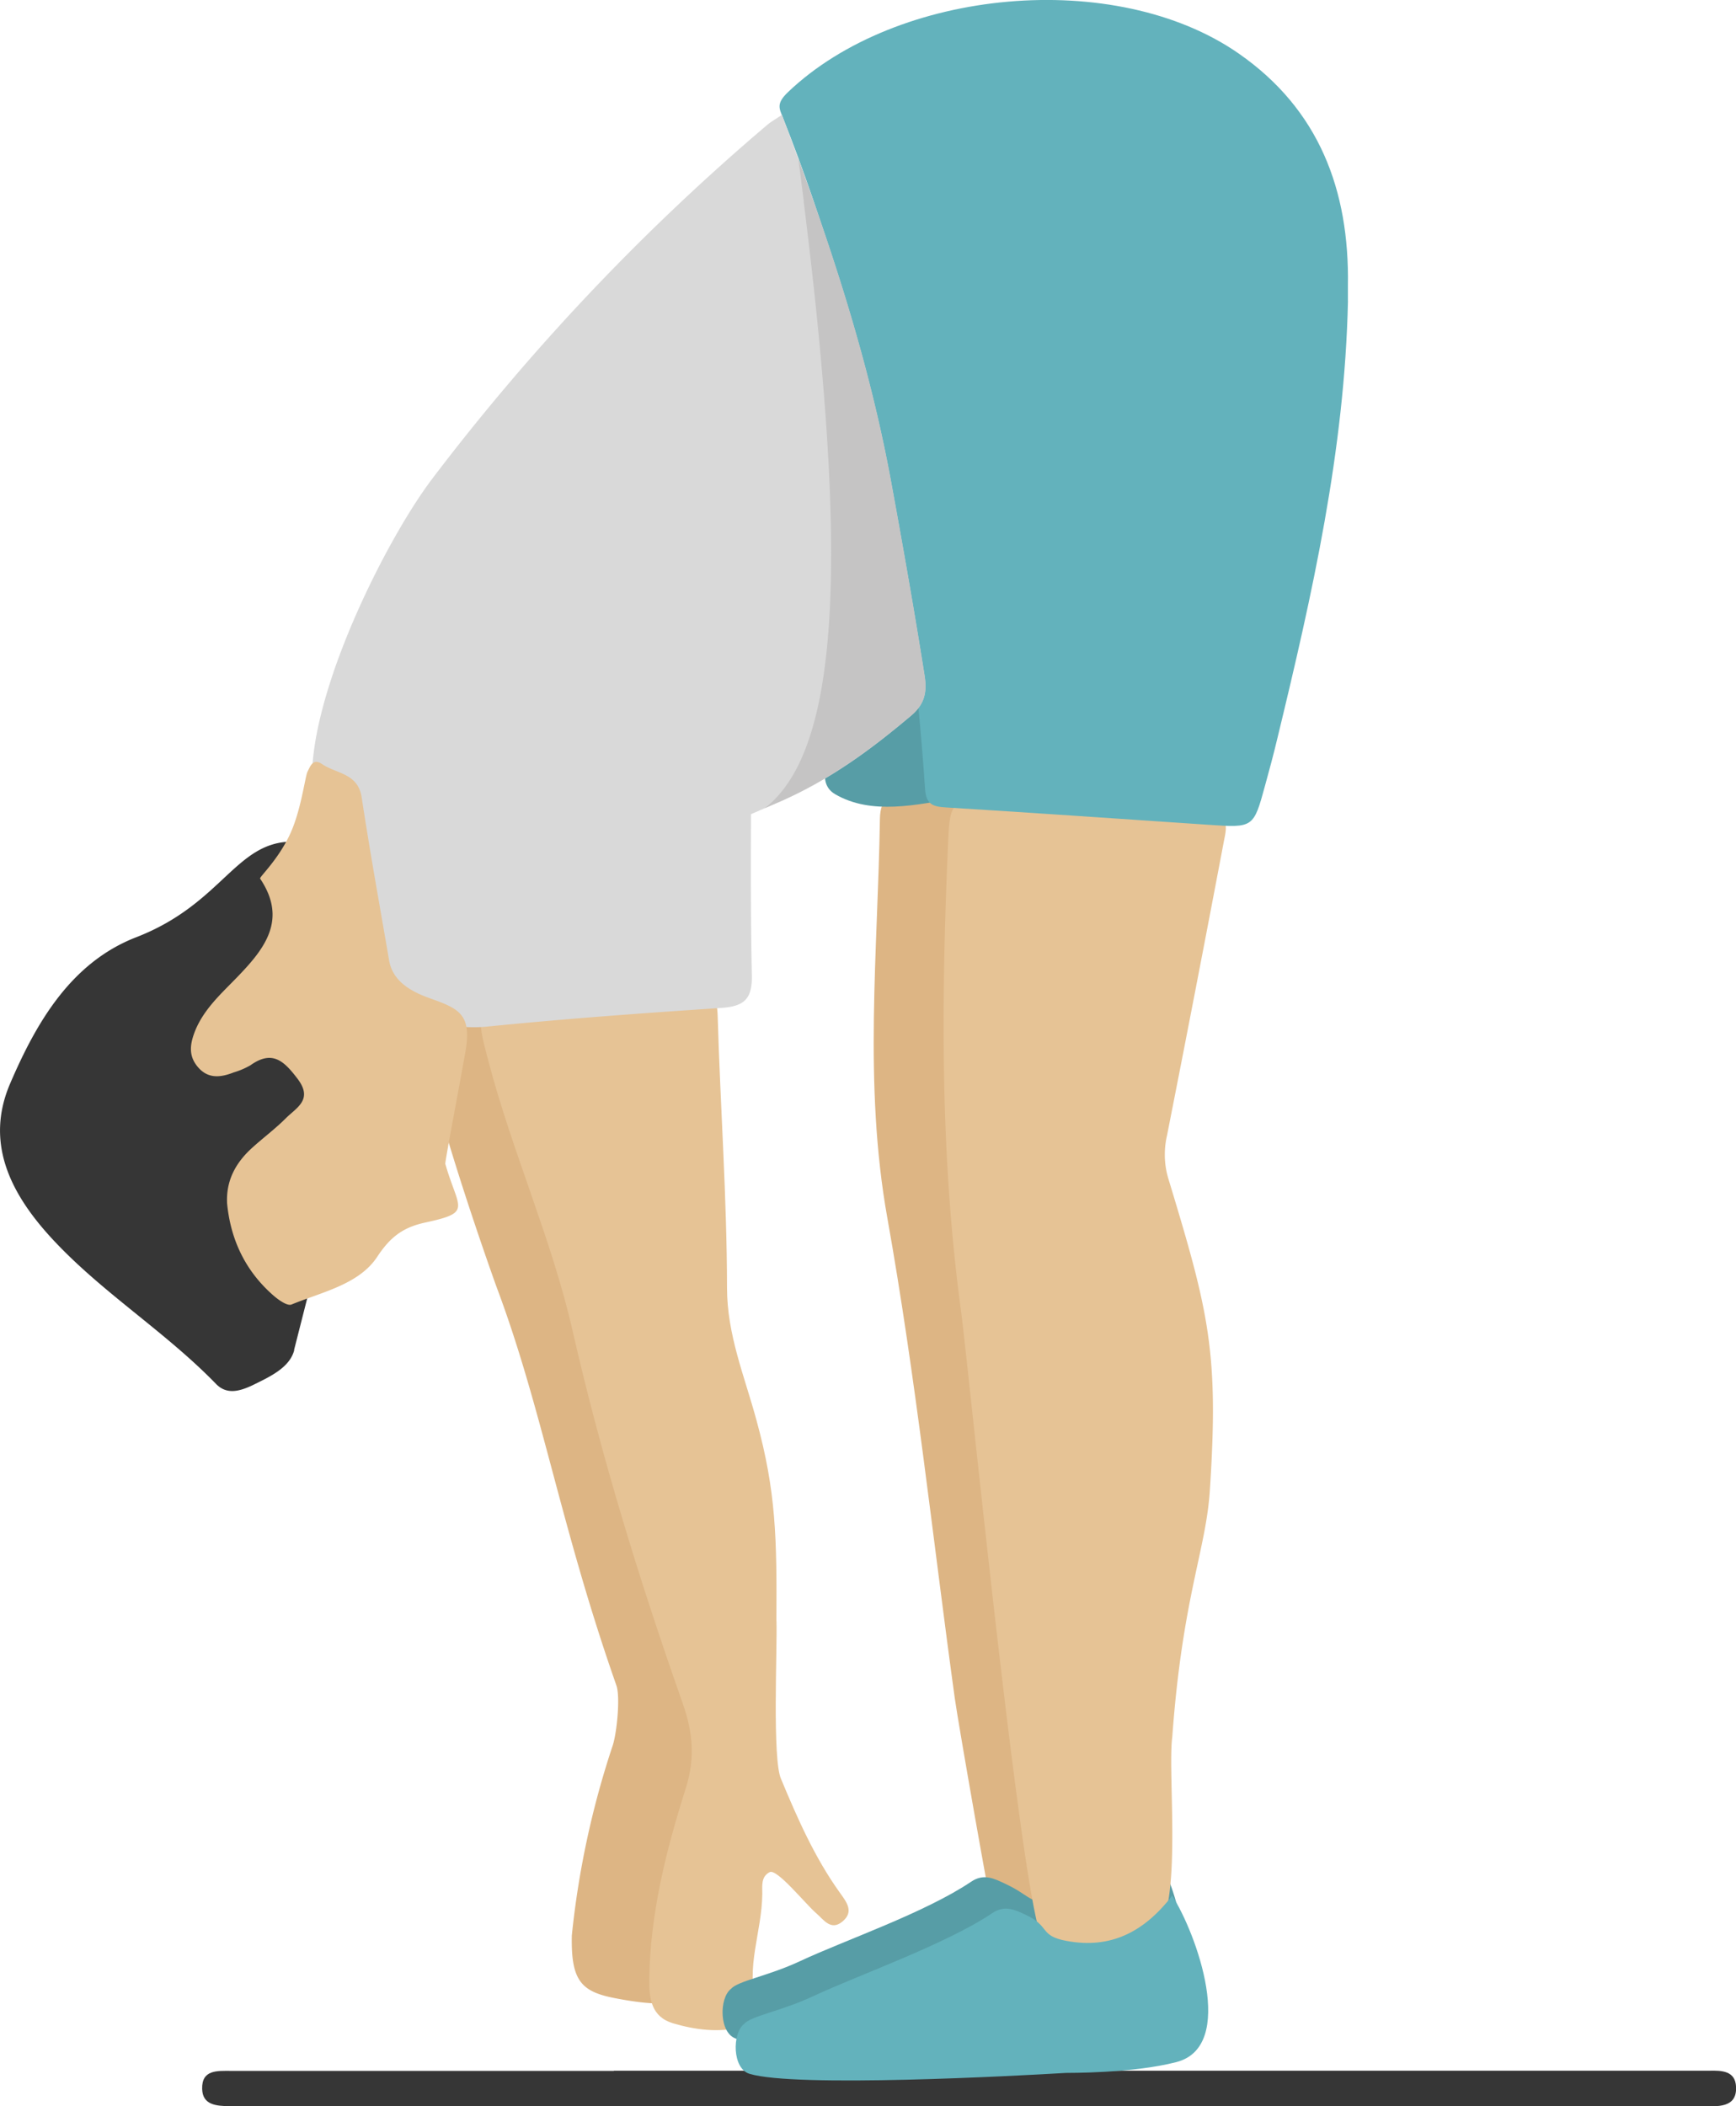 <?xml version="1.0" encoding="UTF-8"?> <svg xmlns="http://www.w3.org/2000/svg" viewBox="0 0 707.04 857.6"> <defs> <style>.cls-1{fill:#ddb584;}.cls-2{fill:#579da6;}.cls-3{fill:#363636;}.cls-4{fill:#e6c395;}.cls-5{fill:#63b2bc;}.cls-6{fill:#d9d9d9;}.cls-7{fill:#c5c4c4;fill-rule:evenodd;}</style> </defs> <g id="Layer_2" data-name="Layer 2"> <g id="Layer_1-2" data-name="Layer 1"> <path class="cls-1" d="M390,391.64c-5.29,21.29,1.87,43.59,3,64.58,2.26,41,5,80.33,11.18,120.87,7.57,49.34,31.39,147.62,38.73,197,.58,3.81,10.93,12-4.49,12.11-11.68,0-31,7.7-33.09-1.56-2.45-11.11-14.89-82-16.46-93.12-9-65.26-15.87-130.57-27.5-195.75-9.71-54.4-3.85-108.24-3-162.32.15-8.88,4.1-11.54,20.7-10.92,19.85.7,12.88,7.56,12.78,12.72-.32,19.36-1.23,38.67-1.86,56.43"></path> <path class="cls-2" d="M388.85,264.5c11.29,12.84,8.39,25.84,9.1,37.76.51,8.39,4.2,20.64-8.14,22.66-16.44,2.73-34.78,7.13-49.68-1.55-7.88-4.58-3.52-16.24,4.75-22.87,14.72-11.83,29.2-23.92,44-36"></path> <path class="cls-3" d="M693.12,843.14H472.58v0H250v.06H94c-5.44,0-11.88-.58-11.67,7.34.17,6.76,6.08,6.88,11.08,7.06,2.91.09,5.82,0,8.73,0h591c6.08,0,14.36.94,13.92-7.93-.3-6.54-5.86-6.67-11-6.54h0c-1,0-2,0-2.87,0"></path> <path class="cls-1" d="M232.89,788.1A359.74,359.74,0,0,1,249.45,711c1.75-5,3.25-20,1.61-24.7C228.2,621.19,221,574.17,202.41,524.47c-1.81-4.81-37.1-104-28.17-107.15s32.78-5.86,35-.37c20.16,49.91,45.63,175.89,63.15,226.58,7,20.25,9.29,40.09,16.45,60.29a27.69,27.69,0,0,1,1.72,9.58,29.92,29.92,0,0,1-1.31,8.39c-8.3,28.54-16.33,61.27-15.3,91.51.17,4.81-19.7,1.11-25.21-.06-12.4-2.72-16.2-7.53-15.85-25.14"></path> <path class="cls-4" d="M316.24,660c.36,11.41-1.78,56.7,1.92,64.48,6.67,16,13.67,31.9,23.87,46.13,2.69,3.76,6,7.79,1,11.85-4.66,3.8-7.6-.85-10.48-3.34-4.48-3.83-16.08-18.37-19.08-16.84-3.6,1.86-3,5.58-3,8.86-.18,15.71-6.9,29.81-2.34,45.09,1.89,6.36-.38,7.81-5.79,9.12-9.67,2.37-19,1.19-28.22-1.52-8.93-2.67-9.78-10.21-9.68-18,.37-26.73,6.85-52.41,14.83-77.6,3.85-12.16,3-22.59-1.17-34.55C260.53,643.81,245,593.5,233.21,541.87c-8.49-37.24-24.51-72.59-34.26-109.71-5.31-20.14-5.57-20.42,15.28-22.41,22.69-2.18,45.46-3.38,68.16-5.5,7.87-.75,9.7,2.05,9.91,9.52,1.08,36.85,3.75,73.68,3.8,110.51,0,19.31,7.2,36.22,12,54,8,29.13,8.32,48.08,8.11,81.69"></path> <path class="cls-2" d="M299.87,830.11c-7-2.16-7.06-16.43-2.2-20.27,2.93-3.34,15-5.15,28.3-11.38,18.2-8.51,50.74-19.61,69.58-32.3,5.15-3.47,9.35-1.25,13.8.82,9.71,4.55,8.6,6.9,19.42,9,18.46,3.56,32.07-3.87,43.29-18.36,5.64,8.76,9.73,24.89,11.07,39.82,1.31,14.57,3,16.61-11.4,20.34-18,4.66-44.22,4.36-45,4.41-20.14,1.2-108.38,13.66-126.86,7.94"></path> <path class="cls-4" d="M406.29,326.22c28.58,1.84,57.13,4,85.74,5.32,9.24.44,7.37,6.06,6.38,11.28q-11.32,59.81-23.11,119.53a34.19,34.19,0,0,0-.89,7.75,33.51,33.51,0,0,0,1.42,9.76c16.54,54.48,20.63,70.66,16.91,127.11-1.61,24.39-11.15,43.44-15.3,100.29-2.11,15.74,5.08,75.47-9,81.86-15.6,7.07-30,8-43.32,1.11-7.89-3.91-30.71-234.15-33.65-255.92-8.54-63-8.16-125.75-5.43-188.88.83-20,1-20,20.29-19.21"></path> <path class="cls-5" d="M305.22,844.38c-7-2.16-7.06-16.43-2.2-20.27,2.93-3.34,15-5.15,28.3-11.38,18.2-8.51,54-21.09,72.85-33.79,5.15-3.46,9.34-1.25,13.8.82,9.71,4.56,5.33,8.39,16.15,10.47,18.46,3.56,32.08-3.87,43.29-18.37,9.86,15.33,26.49,61.35,1.71,67.76-18,4.66-44.23,4.37-45,4.41-20.15,1.2-110.42,6.07-128.9.35"></path> <path class="cls-5" d="M549,122.53c-1.31,60.78-14.54,119.51-28.76,178.14-1.52,6.41-3.24,12.79-5,19.16-4.7,17.25-4.73,17.25-23.07,16-35.6-2.38-71.2-4.89-106.8-7.06-5.33-.33-8.17-1.11-8.6-7.46-6.3-93.08-23.5-186.82-57.91-273.39-1.52-3.84-2.77-5.77,2.07-10.4,44.4-42.39,133.39-50.59,183.52-15.76,32.83,22.79,45.17,55.76,44.53,94.55,0,2.08,0,4.15,0,6.21"></path> <path class="cls-6" d="M317,326.67l-11.12,4.83c-.09,21.89-.12,43.78.34,65.65.21,10.08-3.55,12.68-12.87,13.28-31.77,2.1-63.54,4.41-95.22,7.6-10.75,1.08-35.18-1.55-36.82-11.78-11.81-37.42-34.6-92.74-34-95.43,3-37.46,31.21-92.7,48.67-115.8A912.37,912.37,0,0,1,312.47,50.86c1.55-1.3,3.33-2.29,6-4.08,18.76,49.65,35.24,98.76,44.62,150.33,4.75,25.95,9.34,51.9,13.46,78,1.09,7-.09,11.74-5.55,16.35-16,13.51-32.68,26-54,35.25"></path> <path class="cls-3" d="M119.76,549.72,125.54,527c-1.72.7-5.38-1.91-7.47-3.75-11.44-10-17.47-22.79-18.84-37.74-.38-9,3.5-16.11,9.88-22,4.56-4.2,9.62-7.92,14-12.29s11.31-7.6,4.82-16.14c-5.48-7.2-10.25-11.84-19.14-5.52A42.29,42.29,0,0,1,102,432.5c-5.41,2-10.64,2.75-14.73-2.29-4-4.79-3-9.76-.82-15.12,3.69-8.69,10.55-14.75,16.85-21.27,11.17-11.55,20.71-23.42,9.42-40.22-1.61-2.39,2.85-.7,4.06-3.07s1.23-5.74,2.34-7.85c-23.27,0-28.53,25.33-63.65,38.94-26.59,10.31-40.7,34.79-51.34,59.56-10.35,24.08.11,44.74,16.86,62.95C41.31,526.19,67.13,542,88,563.51c4.33,4.46,9.57,3,14.84.53,6.72-3.34,15.11-7,17-14.32"></path> <path class="cls-4" d="M92.48,489.66c-.38-9,3.5-16.11,9.88-22,4.56-4.19,9.63-7.91,14-12.29s11.31-7.59,4.82-16.13c-5.48-7.21-10.25-11.84-19.14-5.52a31.09,31.09,0,0,1-6.82,2.92c-5.35,2.11-10.56,2.75-14.73-2.3-4-4.78-3-9.75-.82-15.11,3.71-8.69,10.55-14.76,16.85-21.28,11.17-11.54,20.71-23.41,9.42-40.21-.4-.6,7.26-7.5,12.21-18.16,4.36-9.39,6-22.53,7-25.16,1.27-2.54,2.32-5.85,6.08-3.27,5.78,3.91,14.55,3.66,16.06,13.45,3.76,24.49,7,42,11.19,66.45,1.45,8.51,8.91,12.66,16.43,15.35,11.91,4.27,17.4,6.41,14.62,22-3.15,17.71-8.36,44.79-8.16,45.5,5.27,18.5,11.27,19.67-8.1,23.86-8.86,1.91-14.15,5.64-19.6,13.92-7.39,11.27-22.46,14.36-34.95,19.48-1.72.7-5.36-1.92-7.46-3.76-11.4-10-17.43-22.82-18.8-37.75"></path> <path class="cls-7" d="M327.31,81.94c17.74,141.79,15.75,222.74-15.86,247.15l5.56-2.42a171.9,171.9,0,0,0,19-9.75c12.79-7.56,24-16.29,35-25.5a20.15,20.15,0,0,0,3-3.05c2.9-3.74,3.43-7.85,2.58-13.3l-.06-.4c-4.11-25.92-8.67-51.74-13.4-77.56-8.25-45.39-22-88.87-38-132.5q1.16,8.81,2.23,17.33"></path> </g> </g> </svg> 